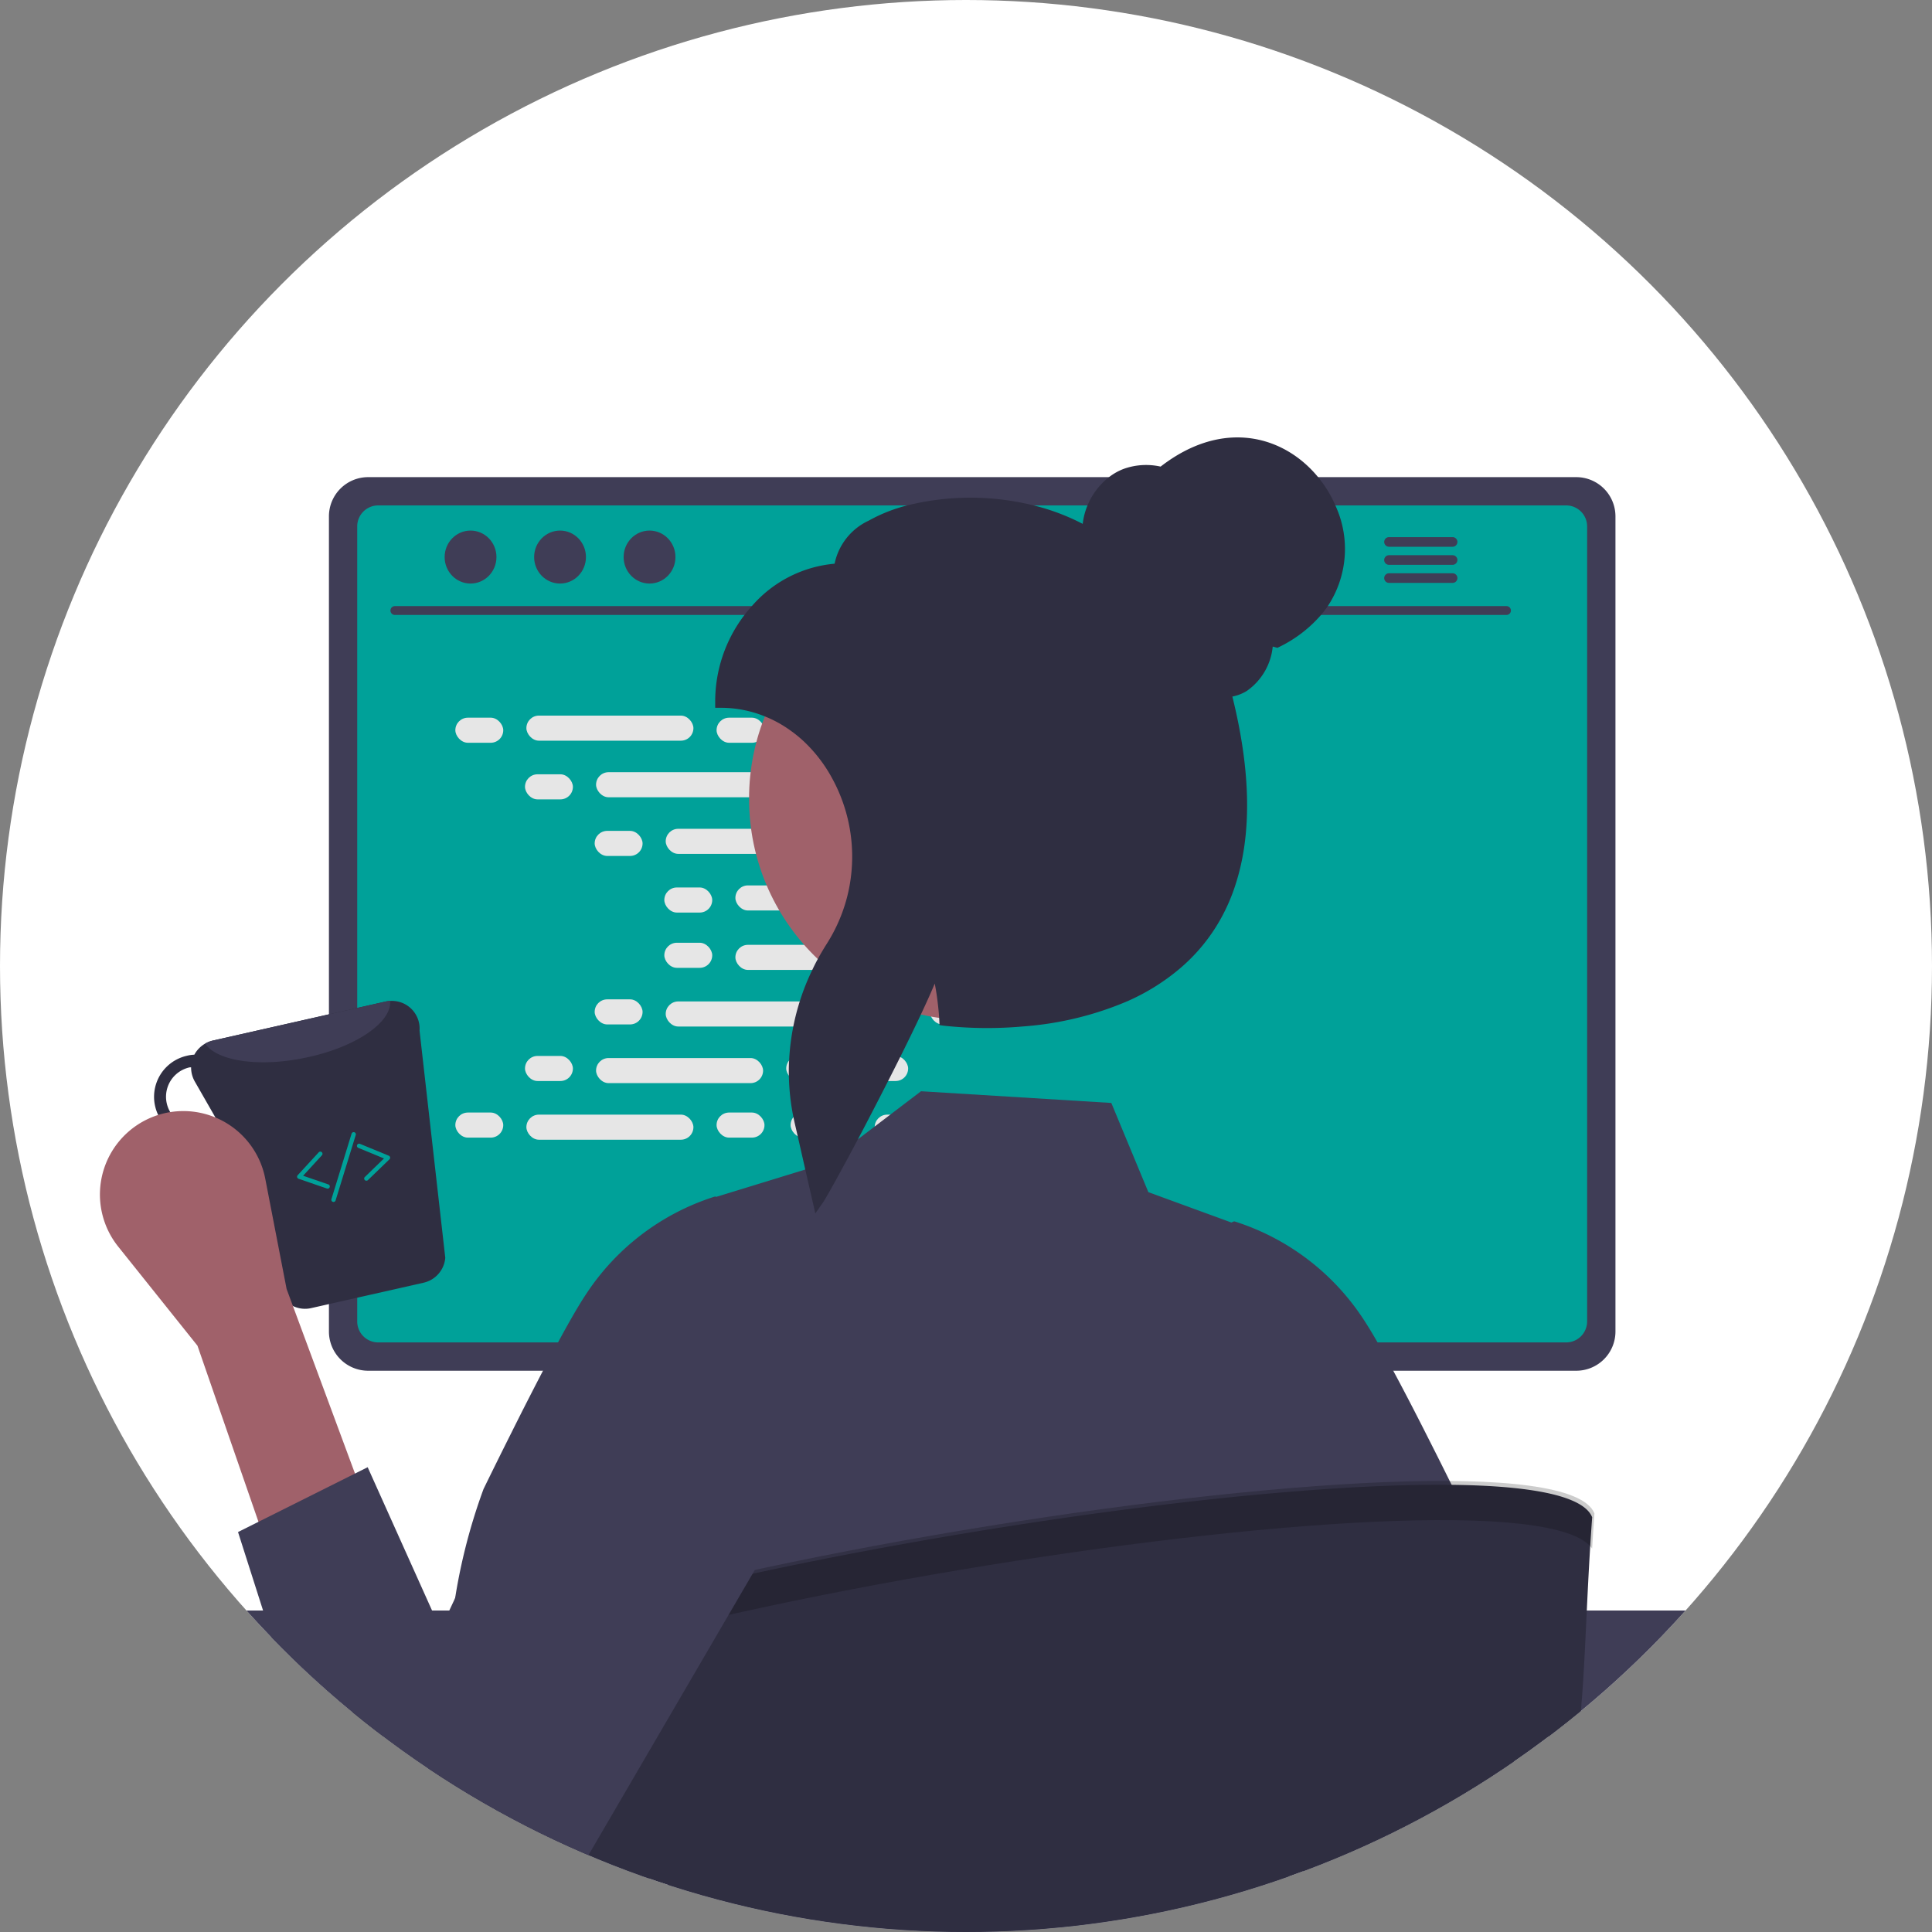 <svg xmlns="http://www.w3.org/2000/svg" xmlns:xlink="http://www.w3.org/1999/xlink" width="114" height="114" viewBox="0 0 114 114">
  <rect x="0" y="0" width="114" height="114" fill="#808080" stroke="none"/>
  <defs>
    <clipPath id="clip-path">
      <circle id="楕円形_103" data-name="楕円形 103" cx="57" cy="57" r="57" transform="translate(-0.35)" fill="#fff"/>
    </clipPath>
  </defs>
  <g id="fv-cta-02" transform="translate(-326 -910)">
    <circle id="楕円形_95" data-name="楕円形 95" cx="57" cy="57" r="57" transform="translate(326 910)" fill="#fff"/>
    <g id="マスクグループ_4" data-name="マスクグループ 4" transform="translate(326.35 910)" clip-path="url(#clip-path)">
      <g id="グループ_11" data-name="グループ 11" transform="translate(0 25.81)">
        <g id="undraw_programmer_re_owql" transform="translate(0 0)">
          <path id="パス_500" data-name="パス 500" d="M492.592,636.34a74.226,74.226,0,0,1-7.224,7.437H386.314a74.23,74.23,0,0,1-7.224-7.437Z" transform="translate(-379.09 -567.121)" fill="#3f3d56"/>
          <path id="パス_501" data-name="パス 501" d="M581.467,536.07H564.789a.816.816,0,0,0-.265.041.886.886,0,0,0-.624.848v26.347h18.458V536.959a.89.89,0,0,0-.891-.889Zm-6.312,13a1.935,1.935,0,0,1-.4,1.182,1.969,1.969,0,0,1-3.54-1.182v-3.057a1.97,1.97,0,1,1,3.941,0Z" transform="translate(-516.423 -492.61)" fill="#2f2e41"/>
          <path id="パス_502" data-name="パス 502" d="M563.68,638.81v2.541a.5.5,0,0,0,.5.5h17.579a.5.5,0,0,0,.5-.5V638.81Z" transform="translate(-516.259 -568.957)" fill="#3f3d56"/>
          <path id="パス_503" data-name="パス 503" d="M526.881,376.02H455.592a2.315,2.315,0,0,0-2.312,2.31v48.106a2.314,2.314,0,0,0,2.312,2.312h71.289a2.314,2.314,0,0,0,2.312-2.312V378.329A2.315,2.315,0,0,0,526.881,376.02Z" transform="translate(-434.221 -373.676)" fill="#3f3d56"/>
          <path id="パス_504" data-name="パス 504" d="M531.115,382.52h-70.1a1.238,1.238,0,0,0-1.236,1.238v46.914a1.238,1.238,0,0,0,1.236,1.236h70.1a1.238,1.238,0,0,0,1.236-1.236V383.758a1.238,1.238,0,0,0-1.236-1.238Z" transform="translate(-439.051 -378.507)" fill="#00a199"/>
          <path id="パス_505" data-name="パス 505" d="M562.21,639.824l-.647-3.075a.768.768,0,0,0-.478-.557.744.744,0,0,0-.272-.051H520.4a.744.744,0,0,0-.272.051.769.769,0,0,0-.478.557L519,639.824a.767.767,0,0,0,.75.925h41.7a.757.757,0,0,0,.6-.285A.767.767,0,0,0,562.21,639.824Z" transform="translate(-483.048 -566.972)" fill="#2f2e41"/>
          <rect id="長方形_154" data-name="長方形 154" width="1.284" height="0.771" rx="0.385" transform="translate(37.649 69.721)" fill="#3f3d56"/>
          <rect id="長方形_155" data-name="長方形 155" width="1.284" height="0.771" rx="0.385" transform="translate(40.218 69.721)" fill="#3f3d56"/>
          <rect id="長方形_156" data-name="長方形 156" width="1.284" height="0.771" rx="0.385" transform="translate(42.787 69.721)" fill="#3f3d56"/>
          <rect id="長方形_157" data-name="長方形 157" width="1.284" height="0.771" rx="0.385" transform="translate(45.356 69.721)" fill="#3f3d56"/>
          <rect id="長方形_158" data-name="長方形 158" width="1.284" height="0.771" rx="0.385" transform="translate(47.925 69.721)" fill="#3f3d56"/>
          <rect id="長方形_159" data-name="長方形 159" width="1.284" height="0.771" rx="0.385" transform="translate(50.494 69.721)" fill="#3f3d56"/>
          <rect id="長方形_160" data-name="長方形 160" width="1.284" height="0.771" rx="0.385" transform="translate(53.063 69.721)" fill="#3f3d56"/>
          <rect id="長方形_161" data-name="長方形 161" width="1.284" height="0.771" rx="0.385" transform="translate(55.632 69.721)" fill="#3f3d56"/>
          <rect id="長方形_162" data-name="長方形 162" width="1.284" height="0.771" rx="0.385" transform="translate(58.201 69.721)" fill="#3f3d56"/>
          <rect id="長方形_163" data-name="長方形 163" width="1.284" height="0.771" rx="0.385" transform="translate(60.77 69.721)" fill="#3f3d56"/>
          <rect id="長方形_164" data-name="長方形 164" width="1.284" height="0.771" rx="0.385" transform="translate(63.339 69.721)" fill="#3f3d56"/>
          <rect id="長方形_165" data-name="長方形 165" width="1.284" height="0.771" rx="0.385" transform="translate(65.908 69.721)" fill="#3f3d56"/>
          <rect id="長方形_166" data-name="長方形 166" width="1.284" height="0.771" rx="0.385" transform="translate(68.476 69.721)" fill="#3f3d56"/>
          <rect id="長方形_167" data-name="長方形 167" width="1.284" height="0.771" rx="0.385" transform="translate(71.045 69.721)" fill="#3f3d56"/>
          <rect id="長方形_168" data-name="長方形 168" width="1.284" height="0.771" rx="0.385" transform="translate(73.614 69.721)" fill="#3f3d56"/>
          <rect id="長方形_169" data-name="長方形 169" width="1.284" height="0.771" rx="0.385" transform="translate(76.183 69.721)" fill="#3f3d56"/>
          <rect id="長方形_170" data-name="長方形 170" width="1.284" height="0.771" rx="0.385" transform="translate(37.619 71.006)" fill="#3f3d56"/>
          <rect id="長方形_171" data-name="長方形 171" width="1.284" height="0.771" rx="0.385" transform="translate(40.188 71.006)" fill="#3f3d56"/>
          <rect id="長方形_172" data-name="長方形 172" width="1.284" height="0.771" rx="0.385" transform="translate(42.756 71.006)" fill="#3f3d56"/>
          <rect id="長方形_173" data-name="長方形 173" width="1.284" height="0.771" rx="0.385" transform="translate(45.325 71.006)" fill="#3f3d56"/>
          <rect id="長方形_174" data-name="長方形 174" width="1.284" height="0.771" rx="0.385" transform="translate(47.894 71.006)" fill="#3f3d56"/>
          <rect id="長方形_175" data-name="長方形 175" width="1.284" height="0.771" rx="0.385" transform="translate(50.463 71.006)" fill="#3f3d56"/>
          <rect id="長方形_176" data-name="長方形 176" width="1.284" height="0.771" rx="0.385" transform="translate(53.032 71.006)" fill="#3f3d56"/>
          <rect id="長方形_177" data-name="長方形 177" width="1.284" height="0.771" rx="0.385" transform="translate(55.601 71.006)" fill="#3f3d56"/>
          <rect id="長方形_178" data-name="長方形 178" width="1.284" height="0.771" rx="0.385" transform="translate(58.17 71.006)" fill="#3f3d56"/>
          <rect id="長方形_179" data-name="長方形 179" width="1.284" height="0.771" rx="0.385" transform="translate(60.739 71.006)" fill="#3f3d56"/>
          <rect id="長方形_180" data-name="長方形 180" width="1.284" height="0.771" rx="0.385" transform="translate(63.308 71.006)" fill="#3f3d56"/>
          <rect id="長方形_181" data-name="長方形 181" width="1.284" height="0.771" rx="0.385" transform="translate(65.877 71.006)" fill="#3f3d56"/>
          <rect id="長方形_182" data-name="長方形 182" width="1.284" height="0.771" rx="0.385" transform="translate(68.446 71.006)" fill="#3f3d56"/>
          <rect id="長方形_183" data-name="長方形 183" width="1.284" height="0.771" rx="0.385" transform="translate(71.015 71.006)" fill="#3f3d56"/>
          <rect id="長方形_184" data-name="長方形 184" width="1.284" height="0.771" rx="0.385" transform="translate(73.584 71.006)" fill="#3f3d56"/>
          <rect id="長方形_185" data-name="長方形 185" width="1.284" height="0.771" rx="0.385" transform="translate(76.153 71.006)" fill="#3f3d56"/>
          <rect id="長方形_186" data-name="長方形 186" width="10.276" height="0.771" rx="0.385" transform="translate(49.95 72.547)" fill="#3f3d56"/>
          <path id="パス_506" data-name="パス 506" d="M533.262,406.167H467.67a.261.261,0,1,1,0-.522h65.592a.261.261,0,1,1,0,.522Z" transform="translate(-444.72 -395.691)" fill="#3f3d56"/>
          <ellipse id="楕円形_105" data-name="楕円形 105" cx="1.529" cy="1.563" rx="1.529" ry="1.563" transform="translate(25.886 5.497)" fill="#3f3d56"/>
          <ellipse id="楕円形_106" data-name="楕円形 106" cx="1.529" cy="1.563" rx="1.529" ry="1.563" transform="translate(31.167 5.497)" fill="#3f3d56"/>
          <ellipse id="楕円形_107" data-name="楕円形 107" cx="1.529" cy="1.563" rx="1.529" ry="1.563" transform="translate(36.448 5.497)" fill="#3f3d56"/>
          <path id="パス_507" data-name="パス 507" d="M699.719,389.8h-3.751a.284.284,0,0,0,0,.568h3.751a.284.284,0,0,0,0-.568Z" transform="translate(-614.357 -383.916)" fill="#3f3d56"/>
          <path id="パス_508" data-name="パス 508" d="M699.718,393.95h-3.751a.284.284,0,0,0,0,.568h3.751a.284.284,0,1,0,0-.568Z" transform="translate(-614.357 -387)" fill="#3f3d56"/>
          <path id="パス_509" data-name="パス 509" d="M699.719,398.1h-3.751a.284.284,0,0,0,0,.568h3.751a.284.284,0,1,0,0-.568Z" transform="translate(-614.357 -390.084)" fill="#3f3d56"/>
          <rect id="長方形_187" data-name="長方形 187" width="2.827" height="1.48" rx="0.74" transform="translate(26.518 16.538)" fill="#e6e6e6"/>
          <rect id="長方形_188" data-name="長方形 188" width="2.827" height="1.48" rx="0.74" transform="translate(41.932 16.538)" fill="#e6e6e6"/>
          <rect id="長方形_189" data-name="長方形 189" width="2.827" height="1.48" rx="0.74" transform="translate(46.299 16.538)" fill="#e6e6e6"/>
          <rect id="長方形_190" data-name="長方形 190" width="9.856" height="1.48" rx="0.74" transform="translate(30.71 16.415)" fill="#e6e6e6"/>
          <rect id="長方形_191" data-name="長方形 191" width="9.856" height="1.48" rx="0.74" transform="translate(51.262 16.415)" fill="#e6e6e6"/>
          <rect id="長方形_192" data-name="長方形 192" width="2.827" height="1.48" rx="0.74" transform="translate(30.628 19.878)" fill="#e6e6e6"/>
          <rect id="長方形_193" data-name="長方形 193" width="2.827" height="1.48" rx="0.74" transform="translate(46.042 19.878)" fill="#e6e6e6"/>
          <rect id="長方形_194" data-name="長方形 194" width="2.827" height="1.48" rx="0.74" transform="translate(50.409 19.878)" fill="#e6e6e6"/>
          <rect id="長方形_195" data-name="長方形 195" width="9.856" height="1.48" rx="0.74" transform="translate(34.821 19.754)" fill="#e6e6e6"/>
          <rect id="長方形_196" data-name="長方形 196" width="9.856" height="1.48" rx="0.74" transform="translate(55.373 19.754)" fill="#e6e6e6"/>
          <rect id="長方形_197" data-name="長方形 197" width="2.827" height="1.48" rx="0.74" transform="translate(34.739 23.217)" fill="#e6e6e6"/>
          <rect id="長方形_198" data-name="長方形 198" width="2.827" height="1.48" rx="0.74" transform="translate(50.152 23.217)" fill="#e6e6e6"/>
          <rect id="長方形_199" data-name="長方形 199" width="2.827" height="1.48" rx="0.74" transform="translate(54.52 23.217)" fill="#e6e6e6"/>
          <rect id="長方形_200" data-name="長方形 200" width="9.856" height="1.48" rx="0.74" transform="translate(38.931 23.094)" fill="#e6e6e6"/>
          <rect id="長方形_201" data-name="長方形 201" width="9.856" height="1.48" rx="0.74" transform="translate(59.483 23.094)" fill="#e6e6e6"/>
          <rect id="長方形_202" data-name="長方形 202" width="2.827" height="1.48" rx="0.74" transform="translate(38.849 26.557)" fill="#e6e6e6"/>
          <rect id="長方形_203" data-name="長方形 203" width="2.827" height="1.48" rx="0.74" transform="translate(54.263 26.557)" fill="#e6e6e6"/>
          <rect id="長方形_204" data-name="長方形 204" width="2.827" height="1.48" rx="0.74" transform="translate(58.63 26.557)" fill="#e6e6e6"/>
          <rect id="長方形_205" data-name="長方形 205" width="9.856" height="1.48" rx="0.74" transform="translate(43.042 26.434)" fill="#e6e6e6"/>
          <rect id="長方形_206" data-name="長方形 206" width="2.827" height="1.48" rx="0.74" transform="translate(41.932 39.837)" fill="#e6e6e6"/>
          <rect id="長方形_207" data-name="長方形 207" width="2.827" height="1.48" rx="0.74" transform="translate(46.299 39.837)" fill="#e6e6e6"/>
          <rect id="長方形_208" data-name="長方形 208" width="9.856" height="1.48" rx="0.74" transform="translate(51.262 39.96)" fill="#e6e6e6"/>
          <rect id="長方形_209" data-name="長方形 209" width="2.827" height="1.48" rx="0.74" transform="translate(26.518 39.837)" fill="#e6e6e6"/>
          <rect id="長方形_210" data-name="長方形 210" width="9.856" height="1.48" rx="0.74" transform="translate(30.71 39.96)" fill="#e6e6e6"/>
          <rect id="長方形_211" data-name="長方形 211" width="2.827" height="1.48" rx="0.74" transform="translate(30.628 36.497)" fill="#e6e6e6"/>
          <rect id="長方形_212" data-name="長方形 212" width="2.827" height="1.48" rx="0.74" transform="translate(46.042 36.497)" fill="#e6e6e6"/>
          <rect id="長方形_213" data-name="長方形 213" width="2.827" height="1.48" rx="0.74" transform="translate(50.409 36.497)" fill="#e6e6e6"/>
          <rect id="長方形_214" data-name="長方形 214" width="9.856" height="1.48" rx="0.74" transform="translate(34.821 36.621)" fill="#e6e6e6"/>
          <rect id="長方形_215" data-name="長方形 215" width="2.827" height="1.48" rx="0.74" transform="translate(34.739 33.158)" fill="#e6e6e6"/>
          <rect id="長方形_216" data-name="長方形 216" width="2.827" height="1.48" rx="0.74" transform="translate(50.152 33.158)" fill="#e6e6e6"/>
          <rect id="長方形_217" data-name="長方形 217" width="2.827" height="1.48" rx="0.74" transform="translate(54.52 33.158)" fill="#e6e6e6"/>
          <rect id="長方形_218" data-name="長方形 218" width="9.856" height="1.48" rx="0.74" transform="translate(38.931 33.281)" fill="#e6e6e6"/>
          <rect id="長方形_219" data-name="長方形 219" width="2.827" height="1.48" rx="0.74" transform="translate(38.849 29.818)" fill="#e6e6e6"/>
          <rect id="長方形_220" data-name="長方形 220" width="2.827" height="1.48" rx="0.74" transform="translate(54.263 29.818)" fill="#e6e6e6"/>
          <rect id="長方形_221" data-name="長方形 221" width="2.827" height="1.48" rx="0.74" transform="translate(58.63 29.818)" fill="#e6e6e6"/>
          <rect id="長方形_222" data-name="長方形 222" width="9.856" height="1.48" rx="0.74" transform="translate(43.042 29.941)" fill="#e6e6e6"/>
          <path id="パス_510" data-name="パス 510" d="M536.717,566.581c-.157.08-.316.159-.473.236a61.93,61.93,0,0,1-11.748,4.447c-.375-4.187-.737-11.547-1.089-16.11-.093-1.184-.185-2.179-.275-2.88a3.9,3.9,0,0,0-.226-1.092l.015,1.092.039,2.88.223,16.47a74.139,74.139,0,0,1-16.914,2.438c-.3.008-.591.013-.873.018-.1,0-.2.005-.3.005-.321,0-.64.005-.961.005a74.316,74.316,0,0,1-17.865-2.166c.126-4.144.252-11.422.373-16.77.026-1.046.049-2.019.074-2.88.049-1.839.1-3.165.149-3.609a1.119,1.119,0,0,0-.1.249,24.954,24.954,0,0,0-.486,3.36c-.09.861-.18,1.834-.27,2.88-.478,5.557-.976,13.112-1.49,16.315a73.343,73.343,0,0,1-8.984-3.09q-2.312-.963-4.542-2.078c.283-1.85.578-3.923.881-6.073.236-1.667.48-3.381.73-5.074.385-2.615.781-5.179,1.182-7.437a34.116,34.116,0,0,1,1.783-7.167c.565-1.156,1.13-2.3,1.678-3.388.19-.383.38-.76.565-1.128.044-.087.087-.172.131-.257.393-.773.773-1.513,1.135-2.207.311-.593.606-1.153.886-1.67.678-1.254,1.254-2.253,1.68-2.885a14.2,14.2,0,0,1,7.522-5.706l.077-.021.054.023,5.254-1.613.768-.236.516-.159,1.819-1.385.989-.753.927-.707,1.814-1.38,11.229.691,2.186,5.264,4.9,1.791.085-.039.074-.031.077.021a14.209,14.209,0,0,1,7.522,5.706c.241.362.534.84.866,1.418.283.491.591,1.051.925,1.67.475.881.994,1.875,1.544,2.952.121.236.244.478.367.722q.343.678.7,1.385c.547,1.092,1.112,2.232,1.678,3.391a27.168,27.168,0,0,1,1.475,5.7c.4,2.184.8,4.758,1.192,7.437.509,3.473-.033,7.632.426,10.828C536.658,566.186,536.688,566.383,536.717,566.581Z" transform="translate(-447.389 -478.498)" fill="#3f3d56"/>
          <ellipse id="楕円形_108" data-name="楕円形 108" cx="13.06" cy="13.06" rx="13.06" ry="13.06" transform="translate(43.849 8.26)" fill="#a0616a"/>
          <path id="パス_511" data-name="パス 511" d="M578.594,370.911a6.835,6.835,0,0,0-1.02-1.67c-1.983-2.423-5.59-3.489-9.292-.622a3.925,3.925,0,0,0-2.145.123,3.315,3.315,0,0,0-.9.5,4.1,4.1,0,0,0-1.269,1.67,3.987,3.987,0,0,0-.282,1.087,12.987,12.987,0,0,0-2.885-1.087,15.5,15.5,0,0,0-7.483,0,9.386,9.386,0,0,0-2.255.894,3.6,3.6,0,0,0-2.017,2.543,7.313,7.313,0,0,0-4.881,2.5c-.152.167-.3.342-.434.521A8.4,8.4,0,0,0,542,382.525v.326h.326a6.9,6.9,0,0,1,2.607.509,7.082,7.082,0,0,1,1.513.835,7.388,7.388,0,0,1,.866.719,8.6,8.6,0,0,1,1.572,2.068,9.623,9.623,0,0,1,1.048,6.348,9.3,9.3,0,0,1-.391,1.48,9.654,9.654,0,0,1-.953,1.96c-.015.023-.028.046-.044.069-.172.275-.337.555-.491.838-.116.211-.223.426-.324.642a13.339,13.339,0,0,0-.74,1.86,13.765,13.765,0,0,0-.627,3.478c-.018.313-.023.627-.013.94a13.357,13.357,0,0,0,.265,2.4c.023.108.046.213.069.321l.188.819.444,1.955.308,1.346.285,1.248.421-.6c.144-.205.506-.837.992-1.731.321-.583.694-1.279,1.1-2.04.563-1.066,1.179-2.256,1.783-3.442.244-.48.486-.958.719-1.426.442-.886.858-1.742,1.215-2.5.329-.7.609-1.323.817-1.821.064.326.118.658.159.992s.08.683.1,1.028c.005.051.008.105.01.157l.01.211,0,.062.272.036a23.892,23.892,0,0,0,4.727.036h0a19.231,19.231,0,0,0,6.052-1.467,12.653,12.653,0,0,0,3.031-1.86,10.592,10.592,0,0,0,1.2-1.161c.093-.105.182-.211.27-.319a10.567,10.567,0,0,0,1.3-2.029,10.737,10.737,0,0,0,.6-1.48c.987-2.988.93-6.715-.17-11.144a2.55,2.55,0,0,0,.84-.324,3.606,3.606,0,0,0,1.541-2.626l.277.074a7.734,7.734,0,0,0,2.572-1.937,6.179,6.179,0,0,0,.4-.522A6.114,6.114,0,0,0,578.594,370.911Z" transform="translate(-500.149 -366.897)" fill="#2f2e41"/>
          <path id="パス_512" data-name="パス 512" d="M206.32,450.928,208.5,442.5l1.928,7.269Z" transform="translate(-170.809 -381.721)" opacity="0.2"/>
          <path id="パス_513" data-name="パス 513" d="M530.293,609.382c-.781,10.759.028,15.5-4.282,24.367A73.5,73.5,0,0,1,513.8,638.43q-.655.185-1.313.36a74.142,74.142,0,0,1-16.914,2.438c-.3.008-.591.013-.873.018-.1,0-.2.005-.3.005-.321,0-.64.005-.961.005a74.314,74.314,0,0,1-17.865-2.166q-.879-.216-1.749-.455a73.331,73.331,0,0,1-8.984-3.09q-2.312-.963-4.542-2.078c-.336-.17-.673-.339-1-.514a22.125,22.125,0,0,1-2.692-11.016C457.789,614.394,527.688,602.878,530.293,609.382Z" transform="translate(-436.695 -545.664)" fill="#2f2e41"/>
          <path id="パス_514" data-name="パス 514" d="M530.68,610.565c.04-.666.084-1.354.136-2.071-2.6-6.5-72.5,5.012-73.683,12.555,0,.692.033,1.363.083,2.018C460.072,615.622,526.477,604.677,530.68,610.565Z" transform="translate(-437.084 -545.004)" opacity="0.2"/>
          <path id="パス_515" data-name="パス 515" d="M428.778,498.077a1.635,1.635,0,0,0-1.735-1.751,1.5,1.5,0,0,0-.258.032l-10.215,2.308a1.682,1.682,0,0,0-1.081.831,2.1,2.1,0,0,0-.444.065,2.482,2.482,0,1,0,1.1,4.841,2.515,2.515,0,0,0,1-.484l3.461,9.747a1.626,1.626,0,0,0,1.783.783l6.64-1.5a1.648,1.648,0,0,0,1.267-1.468Zm-12.789,5.632a1.775,1.775,0,0,1-.791-3.461c.032-.008.065,0,.1-.008a1.672,1.672,0,0,0,.218.839l1.267,2.211A1.67,1.67,0,0,1,415.99,503.709Z" transform="translate(-404.372 -463.074)" fill="#2f2e41"/>
          <path id="パス_516" data-name="パス 516" d="M435.765,496.336c.1,1.291-2.114,2.776-5.075,3.365-2.719.557-5.156.169-5.842-.847a1.546,1.546,0,0,1,.444-.178l10.215-2.308A1.5,1.5,0,0,1,435.765,496.336Z" transform="translate(-413.093 -463.084)" fill="#3f3d56"/>
          <path id="パス_517" data-name="パス 517" d="M410.746,547.9l5.737-2.869L411.7,532.122l-1.26-6.51a4.922,4.922,0,0,0-8.036-2.8h0a4.923,4.923,0,0,0-.64,6.812l4.677,5.847Z" transform="translate(-395.139 -481.876)" fill="#a0616a"/>
          <path id="パス_518" data-name="パス 518" d="M440.049,560.046l-7.65,3.825,5.805,18.191a7.958,7.958,0,0,0,5.738,5.322h0a7.958,7.958,0,0,0,8.667-3.647L468,557.35a8.123,8.123,0,0,0-2.619-11.042h0a8.123,8.123,0,0,0-11.636,3.279l-9.4,20.022Z" transform="translate(-418.704 -499.281)" fill="#3f3d56"/>
          <path id="パス_519" data-name="パス 519" d="M447.764,533.123a.128.128,0,0,1-.042-.007l-1.67-.575a.128.128,0,0,1-.053-.208l1.242-1.352a.128.128,0,1,1,.189.174l-1.109,1.208,1.485.511a.128.128,0,0,1-.042.25Z" transform="translate(-428.785 -488.797)" fill="#00a199"/>
          <path id="パス_520" data-name="パス 520" d="M460.269,531.3a.128.128,0,0,1-.089-.221l1.129-1.092-1.517-.625a.128.128,0,1,1,.1-.237l1.7.7a.128.128,0,0,1,.04.211l-1.27,1.228A.128.128,0,0,1,460.269,531.3Z" transform="translate(-439.001 -487.441)" fill="#00a199"/>
          <path id="パス_521" data-name="パス 521" d="M453.96,530.61a.126.126,0,0,1-.038-.006.128.128,0,0,1-.085-.161l1.186-3.853a.129.129,0,1,1,.246.076l-1.186,3.853A.128.128,0,0,1,453.96,530.61Z" transform="translate(-434.63 -485.498)" fill="#00a199"/>
        </g>
      </g>
    </g>
  </g>
</svg>

